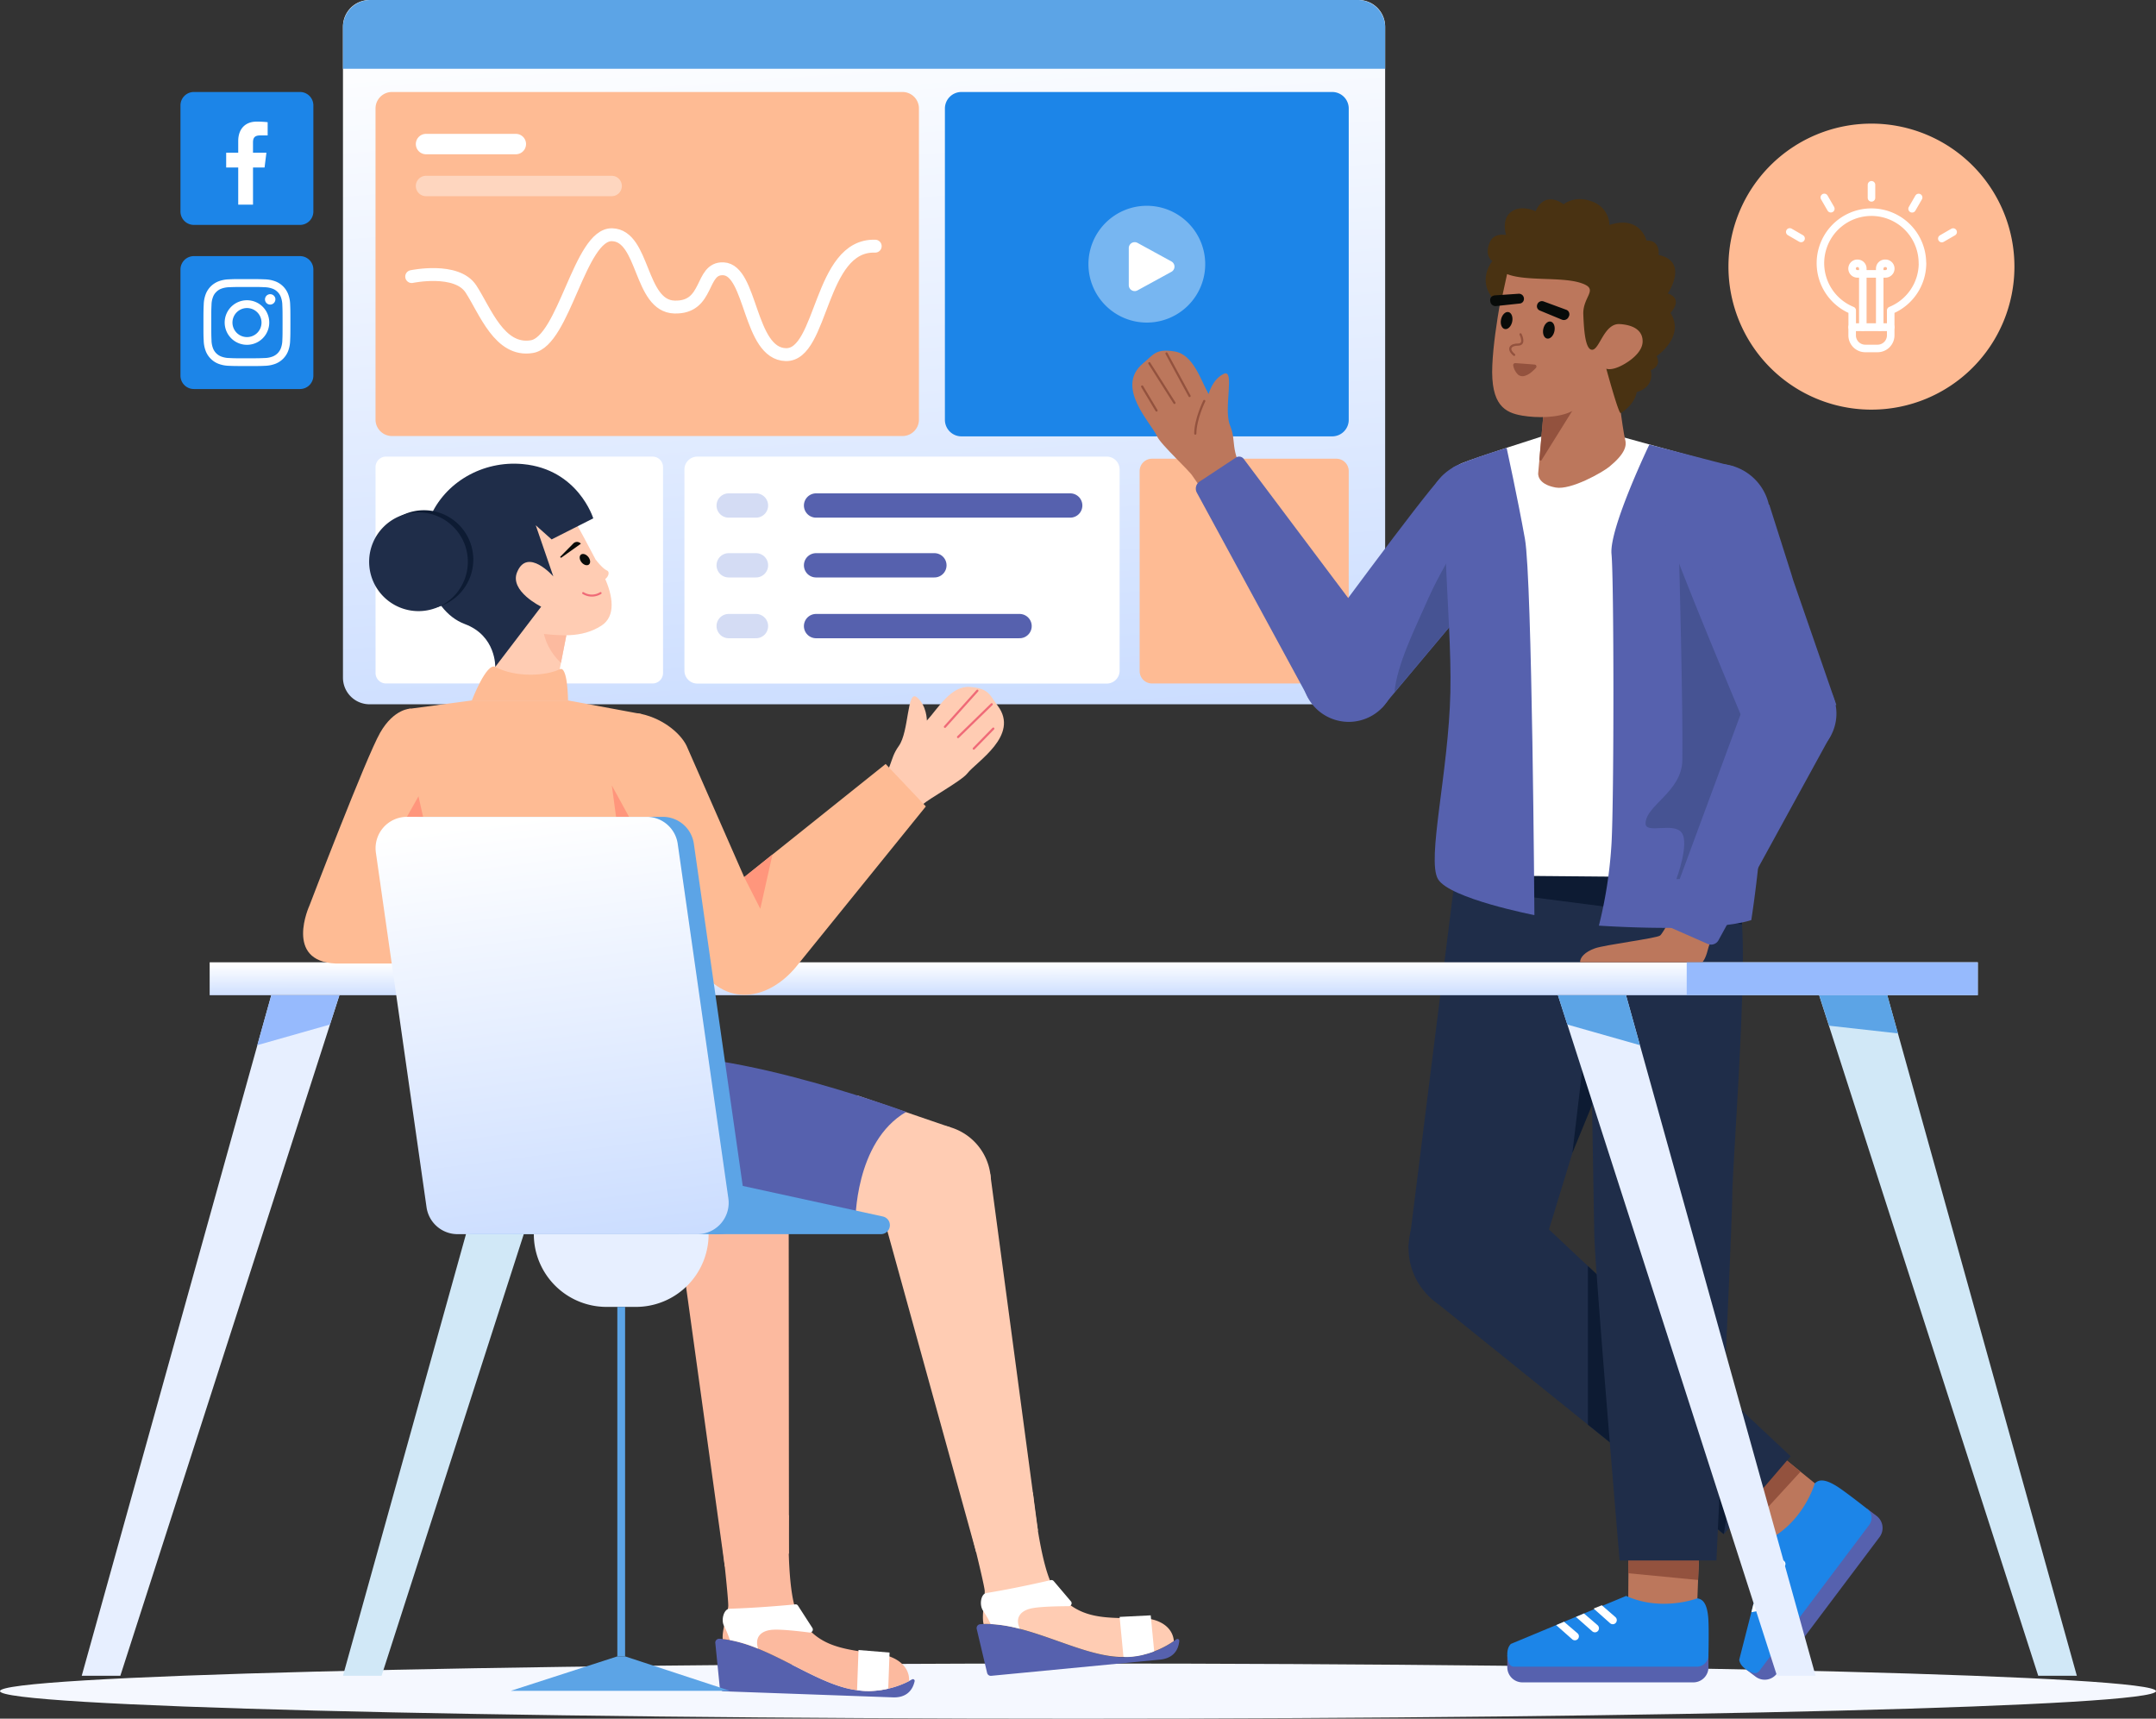 <svg xmlns="http://www.w3.org/2000/svg" xmlns:xlink="http://www.w3.org/1999/xlink" id="Calque_1" data-name="Calque 1" viewBox="0 0 1064.21 848.22"><rect x="0" y="0" width="1064.21" height="848.22" fill="#333333" stroke="none"/><defs><style>.cls-1,.cls-22,.cls-27,.cls-32,.cls-33,.cls-34,.cls-35,.cls-36,.cls-37,.cls-39,.cls-9{fill:none;}.cls-2{clip-path:url(#clip-path);}.cls-3{fill:#f5f8ff;}.cls-4{fill:url(#Dégradé_sans_nom);}.cls-5{fill:#febb94;}.cls-20,.cls-38,.cls-6{fill:#fff;}.cls-7{fill:#1c85e8;}.cls-19,.cls-8{fill:#ffccb3;}.cls-32,.cls-9{stroke:#ef6a77;}.cls-27,.cls-32,.cls-33,.cls-34,.cls-35,.cls-36,.cls-37,.cls-39,.cls-9{stroke-linecap:round;}.cls-27,.cls-9{stroke-width:1.08px;}.cls-10{fill:#d1e8f7;}.cls-11{fill:#5ca4e6;}.cls-12,.cls-18{fill:#5661ae;}.cls-13{fill:#bc775c;}.cls-14{fill:#93523e;}.cls-14,.cls-27{stroke:#93523e;}.cls-15{fill:#1f2d49;}.cls-16{fill:#0d1b33;}.cls-17{fill:url(#Dégradé_sans_nom_2);}.cls-18,.cls-19,.cls-20,.cls-21{fill-rule:evenodd;}.cls-21,.cls-23{fill:#fcba9f;}.cls-22{stroke:#5ca4e6;stroke-width:1.1px;}.cls-22,.cls-32,.cls-33,.cls-34,.cls-35,.cls-36,.cls-37{stroke-miterlimit:10;}.cls-24{fill:#ff967c;}.cls-25{fill:url(#Dégradé_sans_nom_3);}.cls-26{fill:#465393;}.cls-28{fill:#493212;}.cls-29{fill:#080b09;}.cls-30{fill:#e7efff;}.cls-31{fill:#96bafd;}.cls-33{stroke:#d4dcf4;}.cls-33,.cls-34{stroke-width:12px;}.cls-34{stroke:#5661ae;}.cls-35,.cls-36,.cls-37,.cls-39{stroke:#fff;}.cls-35{stroke-width:6.36px;}.cls-36,.cls-37{stroke-width:10.08px;}.cls-37,.cls-38{opacity:0.4;isolation:isolate;}.cls-39{stroke-linejoin:round;stroke-width:3.72px;}</style><clipPath id="clip-path" transform="translate(-188 -121)"><rect class="cls-1" x="188" y="121" width="1064.21" height="848.22"></rect></clipPath><linearGradient id="D&#xE9;grad&#xE9;_sans_nom" x1="601.71" y1="901.72" x2="656.04" y2="160.07" gradientTransform="matrix(1, 0, 0, -1, 0, 1021.89)" gradientUnits="userSpaceOnUse"><stop offset="0" stop-color="#fff"></stop><stop offset="1" stop-color="#94b9ff"></stop></linearGradient><linearGradient id="D&#xE9;grad&#xE9;_sans_nom_2" x1="727.85" y1="426.05" x2="727.92" y2="391.21" xlink:href="#D&#xE9;grad&#xE9;_sans_nom"></linearGradient><linearGradient id="D&#xE9;grad&#xE9;_sans_nom_3" x1="447.41" y1="497.15" x2="503.12" y2="62.4" xlink:href="#D&#xE9;grad&#xE9;_sans_nom"></linearGradient></defs><title>Scenes03</title><g class="cls-2"><path class="cls-3" d="M720.1,969.22c293.88,0,532.11-6.08,532.11-13.59S1014,942,720.1,942,188,948.12,188,955.63,426.23,969.22,720.1,969.22Z" transform="translate(-188 -121)"></path><path class="cls-4" d="M858.58,121H370.42a13.13,13.13,0,0,0-13.13,13.13V455.46a13.13,13.13,0,0,0,13.13,13.13H858.58a13.13,13.13,0,0,0,13.13-13.13V134.13A13.13,13.13,0,0,0,858.58,121Z" transform="translate(-188 -121)"></path><path class="cls-5" d="M847.63,347.39h-91a6.1,6.1,0,0,0-6.1,6.11v98.71a6.11,6.11,0,0,0,6.1,6.11h91a6.12,6.12,0,0,0,6.11-6.11V353.5A6.11,6.11,0,0,0,847.63,347.39Z" transform="translate(-188 -121)"></path><path class="cls-6" d="M510.1,346.35H378.55a5.18,5.18,0,0,0-5.18,5.17V453.14a5.18,5.18,0,0,0,5.18,5.18H510.1a5.18,5.18,0,0,0,5.18-5.18V351.52A5.18,5.18,0,0,0,510.1,346.35Z" transform="translate(-188 -121)"></path><path class="cls-6" d="M734.28,346.35H532.21a6.37,6.37,0,0,0-6.37,6.37V452a6.37,6.37,0,0,0,6.37,6.37H734.28a6.37,6.37,0,0,0,6.37-6.37V352.72A6.37,6.37,0,0,0,734.28,346.35Z" transform="translate(-188 -121)"></path><path class="cls-7" d="M845.57,166.4h-183a8.16,8.16,0,0,0-8.16,8.16V328.2a8.16,8.16,0,0,0,8.16,8.16h183a8.16,8.16,0,0,0,8.17-8.16V174.56A8.16,8.16,0,0,0,845.57,166.4Z" transform="translate(-188 -121)"></path><path class="cls-8" d="M618.38,512.19c11.18-12.35,8-15.66,13.26-23,5.15-7.11,4-28.06,8.93-24.06s4.94,11.49,4.94,11.49c5.4-5.82,11.84-17.34,21.27-16.59s9.55,3.81,13.7,9.27c11,14.67-10.58,27.64-15.06,33.47-2.85,3.65-19.62,12.83-21.79,15.19l-9.35,8.41Z" transform="translate(-188 -121)"></path><path class="cls-9" d="M654.43,479.71l16-17.81" transform="translate(-188 -121)"></path><path class="cls-9" d="M660.9,484.76l16.61-16.17" transform="translate(-188 -121)"></path><path class="cls-9" d="M668.65,490.47l9.65-9.88" transform="translate(-188 -121)"></path><path class="cls-10" d="M450.86,612.17,357.29,948.06h19.06L484.51,612.17Z" transform="translate(-188 -121)"></path><path class="cls-11" d="M450.86,612.17,444,636.83l35.85-10.18,4.67-14.48Z" transform="translate(-188 -121)"></path><path class="cls-12" d="M1115.74,879.62,1065.05,947a7.47,7.47,0,0,1-10.48,1.49l-4.71-3.54,59.69-79.36,4.71,3.54a7.5,7.5,0,0,1,1.48,10.49Z" transform="translate(-188 -121)"></path><path class="cls-13" d="M1067.93,840.16,1086.2,855l-18.56,28.65L1047,867.93Z" transform="translate(-188 -121)"></path><path class="cls-14" d="M1076,847.4l-22.76,24.82-5.54-4.37,21.32-26.19Z" transform="translate(-188 -121)"></path><path class="cls-7" d="M1083.75,853.17s-5.13,18.05-22,27.29l-15.27,59.7c.49,3.43,4.32,5.63,6.86,6.45a2.88,2.88,0,0,0,1.72,0,2.8,2.8,0,0,0,1.39-1l54.19-72a5.81,5.81,0,0,0,1.11-4.21,5.75,5.75,0,0,0-2.16-3.77c-4.73-3.71-12-9.31-15.14-11.23C1089.54,851.39,1086.08,850.71,1083.75,853.17Z" transform="translate(-188 -121)"></path><path class="cls-6" d="M1058.18,892.84l8.69-1.86a2,2,0,0,1,1,0,2,2,0,0,1,.83.48,1.94,1.94,0,0,1,.57,1.77,2,2,0,0,1-.53,1,2,2,0,0,1-1,.56L1057,897Z" transform="translate(-188 -121)"></path><path class="cls-6" d="M1056.13,902.3l8.64-1.88a2,2,0,0,1,1.79.51,1.87,1.87,0,0,1,.51.81,2.08,2.08,0,0,1,.07,1,2,2,0,0,1-.54,1,1.9,1.9,0,0,1-1,.55l-10.52,2.19Z" transform="translate(-188 -121)"></path><path class="cls-6" d="M1053.49,912.6l8.55-1.91a2.07,2.07,0,0,1,1,0,2,2,0,0,1,.83.48,2.06,2.06,0,0,1,.51.82,1.91,1.91,0,0,1,.06,1,2,2,0,0,1-1.55,1.6l-10.4,2.1Z" transform="translate(-188 -121)"></path><path class="cls-15" d="M894.21,761.63l144.67,116.55,33-38.46L945.39,721.05Z" transform="translate(-188 -121)"></path><path class="cls-16" d="M971.81,745.83v78.31l67.07,54,9.63-60.39Z" transform="translate(-188 -121)"></path><path class="cls-15" d="M907.05,547.35,883.27,737h66.49l57.75-188.68Z" transform="translate(-188 -121)"></path><path class="cls-16" d="M964.14,690l11.16-94.07h27.46Z" transform="translate(-188 -121)"></path><path class="cls-12" d="M1023.82,951.31H939.5a7.48,7.48,0,0,1-7.49-7.49v-5.88h99.3v5.88a7.48,7.48,0,0,1-7.49,7.49Z" transform="translate(-188 -121)"></path><path class="cls-13" d="M1026.61,889.38l-.88,23.54-34.06,2.38.18-25.92Z" transform="translate(-188 -121)"></path><path class="cls-14" d="M1025.71,900.22,992.18,897l.16-7.05,33.75,1.29Z" transform="translate(-188 -121)"></path><path class="cls-7" d="M1025.73,909.85s-17.51,6.75-35.06-1.21l-56.89,23.69c-2.45,2.45-1.91,6.83-1,9.35a2.78,2.78,0,0,0,1,1.37,2.82,2.82,0,0,0,1.63.52h90.14a5.75,5.75,0,0,0,5.75-5.63c.12-6,.22-15.19-.13-18.86C1030.63,913.41,1029.09,910.23,1025.73,909.85Z" transform="translate(-188 -121)"></path><path class="cls-6" d="M978.65,913.26l6.71,5.83a2,2,0,0,1,.55.78,1.93,1.93,0,0,1,.12,1,2,2,0,0,1-.35.9,2,2,0,0,1-.72.63,1.92,1.92,0,0,1-1.15.19,1.88,1.88,0,0,1-1.06-.48l-8.14-7.23Z" transform="translate(-188 -121)"></path><path class="cls-6" d="M969.85,917.31l6.71,5.77a2.17,2.17,0,0,1,.55.79,2,2,0,0,1,.12,1,2,2,0,0,1-.35.9,1.88,1.88,0,0,1-.72.62,1.93,1.93,0,0,1-1.15.2,2,2,0,0,1-1.07-.48l-8.06-7.1Z" transform="translate(-188 -121)"></path><path class="cls-6" d="M960,921.39l6.66,5.69a2,2,0,0,1,.56.78,2,2,0,0,1-.23,1.85,2.11,2.11,0,0,1-.73.63,2,2,0,0,1-1.15.2,2,2,0,0,1-1.06-.49l-7.92-7Z" transform="translate(-188 -121)"></path><path class="cls-15" d="M1047.85,548.3a252.77,252.77,0,0,0,0,28.87c2.21,31.08-4.86,121.86-4.8,133.8s-7.81,180.18-7.81,180.18h-47.8S975.22,746.57,974.93,730s-3.12-181-3.12-181Z" transform="translate(-188 -121)"></path><path class="cls-16" d="M905.61,558.83l142.24,18.34V548.3L906.35,553Z" transform="translate(-188 -121)"></path><path class="cls-15" d="M916.51,770.22A33.25,33.25,0,1,0,883.27,737,33.25,33.25,0,0,0,916.51,770.22Z" transform="translate(-188 -121)"></path><path class="cls-17" d="M1164.25,595.93H291.49v16.24h872.76Z" transform="translate(-188 -121)"></path><path class="cls-18" d="M710.29,931c-12.89-4.56-26.19-9.26-38.44-8.39a2,2,0,0,0-.79.23,2.14,2.14,0,0,0-.62.54,1.87,1.87,0,0,0-.33.75,1.75,1.75,0,0,0,0,.82l5.13,21.68a1.88,1.88,0,0,0,2,1.45l83.31-8c6.14-.6,9.11-4.23,9.55-9.25a.93.93,0,0,0-.11-.49,1,1,0,0,0-.36-.36.87.87,0,0,0-.5-.1.8.8,0,0,0-.47.18,44,44,0,0,1-32.11,8.42C728.36,937.35,719.42,934.19,710.29,931Z" transform="translate(-188 -121)"></path><path class="cls-19" d="M665.22,868.42s8.6,34.06,8.84,37.72a41.07,41.07,0,0,1-.39,6.07c-.38,3.62-.81,7.65-.17,10.3,11.79-.37,24.47,4.11,36.79,8.46,9.13,3.23,18.07,6.38,26.29,7.44a44,44,0,0,0,30.82-7.48c-.38-6.22-6.28-11.46-17.16-11.36-19.51.19-30.3-.16-41.07-13.29-7.64-9.34-11.33-48.71-11.33-48.71Z" transform="translate(-188 -121)"></path><path class="cls-20" d="M706.69,900.84c-3.6.84-17.9,4.12-31.85,6.39-2.71.44-3.57,6-1.52,8.83a46.67,46.67,0,0,1,3.72,6.48,70.55,70.55,0,0,1,14.37,2.35c-2.47-5.31.18-8.78,5.29-10,4-1,13.77-1.16,18.81-1.18a1.45,1.45,0,0,0,1.1-2.39l-8.49-10a1.54,1.54,0,0,0-.65-.44A1.47,1.47,0,0,0,706.69,900.84Z" transform="translate(-188 -121)"></path><path class="cls-20" d="M757.71,936c-8.92,3.45-15.16,2.74-15.16,2.74L740.65,919l15.35-.77Z" transform="translate(-188 -121)"></path><path class="cls-8" d="M657.11,731a28,28,0,1,0-34.83-18.75A28,28,0,0,0,657.11,731Z" transform="translate(-188 -121)"></path><path class="cls-8" d="M657.35,677.46,611,661.58l-21.58,58.15,60,10.44Z" transform="translate(-188 -121)"></path><path class="cls-8" d="M676.8,700.47l23.54,175.92L669.8,887l-46.16-167Z" transform="translate(-188 -121)"></path><path class="cls-18" d="M580.1,943.16c-12.18-6.21-24.74-12.62-37-13.38a2.06,2.06,0,0,0-.81.13,1.84,1.84,0,0,0-.68.45,2,2,0,0,0-.44.7,1.86,1.86,0,0,0-.09.81L543.3,954a1.94,1.94,0,0,0,.59,1.19,1.9,1.9,0,0,0,1.23.52l83.65,3c6.17.22,9.58-3,10.68-7.91a.86.86,0,0,0,0-.5.87.87,0,0,0-.31-.4.93.93,0,0,0-.48-.17.85.85,0,0,0-.49.12,44,44,0,0,1-33,4.11C597.17,951.87,588.73,947.57,580.1,943.16Z" transform="translate(-188 -121)"></path><path class="cls-21" d="M543.68,875.22s4,34.9,3.78,38.56a41.61,41.61,0,0,1-1.18,6c-.86,3.54-1.81,7.48-1.53,10.18,11.74,1.2,23.72,7.31,35.35,13.25,8.63,4.4,17.07,8.71,25.08,10.84a44,44,0,0,0,31.53-3.35c.45-6.21-4.7-12.19-15.51-13.52-19.36-2.39-30-4.16-39-18.6-6.35-10.26-4.81-49.78-4.81-49.78Z" transform="translate(-188 -121)"></path><path class="cls-20" d="M580.5,912.82c-3.67.36-18.28,1.73-32.41,2.14-2.75.08-4.33,5.52-2.67,8.55a45.16,45.16,0,0,1,2.83,6.91,70.75,70.75,0,0,1,13.94,4.24c-1.75-5.6,1.33-8.69,6.56-9.26,4.13-.45,13.81.66,18.81,1.31a1.48,1.48,0,0,0,.8-.13A1.45,1.45,0,0,0,589,926a1.34,1.34,0,0,0,.22-.78,1.42,1.42,0,0,0-.23-.78l-7.1-11a1.46,1.46,0,0,0-.58-.52A1.4,1.4,0,0,0,580.5,912.82Z" transform="translate(-188 -121)"></path><path class="cls-20" d="M626.44,954.41c-9.3,2.24-15.39.71-15.39.71l.72-19.78,15.32,1.26Z" transform="translate(-188 -121)"></path><path class="cls-22" d="M553.76,737.9a28,28,0,1,0-32-23.18A28,28,0,0,0,553.76,737.9Z" transform="translate(-188 -121)"></path><path class="cls-23" d="M577.3,710.26l.14,177.49-31.67,6.44L522,722.53Z" transform="translate(-188 -121)"></path><path class="cls-12" d="M494.42,645.46s-8.52,41.66,2.64,59.07c14.12,22,31.39,25.41,44.16,25.64l69-5.94s-.46-39.65,25.08-54.47C635.26,669.76,530.58,631.13,494.42,645.46Z" transform="translate(-188 -121)"></path><path class="cls-8" d="M467.87,432.91l-5.48,28-31.7-2.16L436.76,429Z" transform="translate(-188 -121)"></path><path class="cls-23" d="M467.55,434.54l-2.66,13.59s-7.29-6.21-8.69-15.9Z" transform="translate(-188 -121)"></path><path class="cls-5" d="M420.91,466.69s7.22-18.84,11.53-16.55c10.24,5.43,25.2,4.43,31.83,1.16,4-2,4.12,15.39,4.12,15.39Z" transform="translate(-188 -121)"></path><path class="cls-5" d="M420.91,466.69l-30.42,4.08a3.21,3.21,0,0,0-2.79,3.54l21.24,201.52,109-10.7L504.45,473.37l-36.06-6.68Z" transform="translate(-188 -121)"></path><path class="cls-24" d="M498.48,524.11,490,508.65l2.09,15.46Z" transform="translate(-188 -121)"></path><path class="cls-5" d="M502.56,473c11.49,1.76,21.13,9.42,24.35,16.11l28.43,64.78,69.82-55.84L645,519l-62.76,77.55c-12.62,16.62-34.46,23.46-49.33,1.78L509.17,561Z" transform="translate(-188 -121)"></path><path class="cls-24" d="M555.34,553.91l7.95,15.61,6-26.8Z" transform="translate(-188 -121)"></path><path class="cls-5" d="M390.72,470.73s-8.21-.14-15.11,11.94-34.86,85.24-34.86,85.24S328,595.52,353.87,596.55h54.18Z" transform="translate(-188 -121)"></path><path class="cls-24" d="M396.83,524.11,394.57,514l-5.71,10.13Z" transform="translate(-188 -121)"></path><path class="cls-11" d="M540.17,730.1H421.84a15.48,15.48,0,0,1-15.33-13.29l-25-175a15.49,15.49,0,0,1,15.32-17.67H515.16a15.49,15.49,0,0,1,15.33,13.29l25,175a15.47,15.47,0,0,1-15.33,17.67Z" transform="translate(-188 -121)"></path><path class="cls-11" d="M532.2,730.1h90.62a4.4,4.4,0,0,0,3.83-2.22,4.42,4.42,0,0,0,0-4.43,4.43,4.43,0,0,0-1.22-1.33,4.32,4.32,0,0,0-1.65-.74l-73.36-16Z" transform="translate(-188 -121)"></path><path class="cls-25" d="M532.2,730.1H413.86a15.46,15.46,0,0,1-15.32-13.29l-25-175a15.49,15.49,0,0,1,15.33-17.67H507.19a15.51,15.51,0,0,1,15.33,13.29l25,175a15.46,15.46,0,0,1-.47,6.56,15.48,15.48,0,0,1-8.43,9.72A15.45,15.45,0,0,1,532.2,730.1Z" transform="translate(-188 -121)"></path><path class="cls-13" d="M1015.46,569.25s-6.39,12.07-8,13.45-27.23,4.56-32.21,6.34-7.34,4.47-7.34,6.89h60.36s1.56-1.46,2.69-6.1,3.09-6.61,3.09-6.61Z" transform="translate(-188 -121)"></path><path class="cls-12" d="M928.69,379.05c4-19.6-5.36-19.09-8.47-22.21,0,0-11.65-9.61-20.54-.65-9.4,9.48-63.28,83.09-63.28,83.09l33.71,31,6.34-7.57,16.42-19.58,17.56-20.93,2.18-2.38L936.3,393S926.45,389.37,928.69,379.05Z" transform="translate(-188 -121)"></path><path class="cls-12" d="M942.8,382.39A25.92,25.92,0,1,0,910,398.73,25.91,25.91,0,0,0,942.8,382.39Z" transform="translate(-188 -121)"></path><path class="cls-26" d="M912.3,419.74c.68-4.1,2-12.29,3.5-19.76l7.78-36.13s-20.89,30.88-30.52,52.39c-7.13,16.12-15.4,32.54-16.76,46.44l16.41-19.58,17.56-20.93Z" transform="translate(-188 -121)"></path><path class="cls-13" d="M802.72,356.4c-8-14.61-4.17-17.09-7.57-25.41-3.36-8.11,2.6-28.22-3.11-25.48s-7.47,10-7.47,10c-3.91-6.91-7.5-19.61-16.85-21.07s-10.17,1.49-15.47,5.84c-14.09,11.72,3.88,29.34,6.88,36.05,1.93,4.21,16.11,17,17.68,19.83L784,366.55Z" transform="translate(-188 -121)"></path><path class="cls-27" d="M775.18,316.45l-11.38-21" transform="translate(-188 -121)"></path><path class="cls-27" d="M767.72,319.85l-12.41-19.58" transform="translate(-188 -121)"></path><path class="cls-27" d="M758.86,323.61l-7.09-11.86" transform="translate(-188 -121)"></path><path class="cls-27" d="M778,335c.06-7.28,4.43-16.09,4.43-16.09" transform="translate(-188 -121)"></path><path class="cls-12" d="M870.4,438.7l-68.57-91.31a2.77,2.77,0,0,0-1.74-1,2.82,2.82,0,0,0-2,.42l-18,11.88a4.16,4.16,0,0,0-1.71,2.45,4.2,4.2,0,0,0,.38,3L834,465.79Z" transform="translate(-188 -121)"></path><path class="cls-12" d="M853.74,477.27a23,23,0,1,0-23-23A23,23,0,0,0,853.74,477.27Z" transform="translate(-188 -121)"></path><path class="cls-6" d="M949.67,336.2s-33.47,10.65-40.08,13.41-7,13.82-7.48,21.64C901.8,376.74,908,466.8,908.4,519c.08,11.14-2,18.21-3.33,24.4s0,9.57,0,9.57l143.44,1.28s-4.3-181.23-5.18-187.68,6-12-1.46-15.24L987.1,336.2Z" transform="translate(-188 -121)"></path><path class="cls-12" d="M931.67,342s5.47,25,9.05,45,4.67,185.64,4.67,185.64-41.91-8.14-47.59-17.77,5.26-52.9,6.11-92.21-7.42-100.32,1.26-110.9C905.17,351.78,907.4,349.57,931.67,342Z" transform="translate(-188 -121)"></path><path class="cls-12" d="M1002.12,340.41s-19.89,41.43-18.67,54.06,1.28,120.33,0,142.82a217.87,217.87,0,0,1-6.23,40.54s54.26,3.84,75.22-2.72c0,0,10-62.66,3.42-85s-11.52-138.71-11.52-138.71Z" transform="translate(-188 -121)"></path><path class="cls-26" d="M1016.8,396.09s2,75.09,1.61,100.12c-.26,15.6-18.1,22.21-18.15,31.24,0,5.34,14.08-.91,17.89,4.61s-2.7,22.83-2.7,22.83l33.06-.67L1061.76,490l-27.91-97.73Z" transform="translate(-188 -121)"></path><path class="cls-13" d="M950.36,319.46l-3.1,35s-.83,5.43,8.61,7.15c7.5,1.37,23.08-7.44,26.59-10.34,7.82-6.45,8.54-10.35,7.72-13.34-1.19-4.29-5-34.47-5-34.47Z" transform="translate(-188 -121)"></path><path class="cls-14" d="M948.32,348.1l1.92-21.57,16.66-8.23Z" transform="translate(-188 -121)"></path><path class="cls-13" d="M931.84,253.22s-6.38,28.6-7.23,48.07c-.86,19.65,6.16,23.39,14.86,24.85,6.87,1.16,17.55,1.25,24.26-2.11,12.25-6.11,32.35-20.95,35-23.83,4.08-4.46,3.8-24.34-11.76-29.26C975.63,267.36,946.78,237,931.84,253.22Z" transform="translate(-188 -121)"></path><path class="cls-28" d="M931.9,256.27c9.28,3.64,26.76,1.25,36.35,4.37s.87,6.42,1.28,15.67c.27,6,.73,17.46,4.41,17.31s5.85-13.17,13.61-12.67,11.42,3.82,11.25,8.78-5.75,9.27-10.15,11.57c-5.5,2.85-7.78,1.65-7.78,1.65s6.2,22.82,7.14,21.92c0,0,6.68-3.78,7.89-10.38,0,0,8.87-1.92,6.91-10.79,0,0,5.52-1.78,2.9-6.92,0,0,14.28-9.6,6.84-21.35,0,0,6.77-6.75-1.32-9.61,0,0,10.72-15.66-4.53-19,0,0,1-7.37-6-7.09,0,0-3-12.68-18.28-7.68a12.58,12.58,0,0,0-8.37-11.51c-8.63-3.48-14.24,1.3-14.24,1.3s-9.05-7.38-13.82,3.45c0,0-6.85-3.5-12,.22S931.41,237,931.41,237s-5.88-1.37-8,3.49c-3,6.85,1.22,9.34,1.22,9.34s-9.56,11.31,3.89,22Z" transform="translate(-188 -121)"></path><path class="cls-29" d="M955.26,284.5c.51-2.31-.31-4.45-1.83-4.79s-3.15,1.28-3.65,3.59.31,4.46,1.83,4.79S954.76,286.81,955.26,284.5Z" transform="translate(-188 -121)"></path><path class="cls-29" d="M934.42,279.81c.5-2.32-.32-4.46-1.83-4.79s-3.15,1.28-3.66,3.59.31,4.45,1.83,4.78S933.91,282.12,934.42,279.81Z" transform="translate(-188 -121)"></path><path class="cls-27" d="M938.54,286s2.59,5-1.15,5.06c-3.58-.05-5.66,2-2,5.08" transform="translate(-188 -121)"></path><path class="cls-14" d="M935.89,300.7h0c2.22.16,6.65.47,9.59.74h0a.41.41,0,0,1,.24.08.45.45,0,0,1,.16.2.43.43,0,0,1,0,.25.5.5,0,0,1-.09.23,19.69,19.69,0,0,1-2.45,2.29,8.36,8.36,0,0,1-3,1.57,3,3,0,0,1-2.68-.53,7.83,7.83,0,0,1-2.23-4.24v0l0,0a.32.32,0,0,1,0-.19.36.36,0,0,1,.07-.18.38.38,0,0,1,.16-.12A.4.4,0,0,1,935.89,300.7Z" transform="translate(-188 -121)"></path><path class="cls-29" d="M962.53,276.88l-.21.42a2.57,2.57,0,0,1-3.34,1.47l-10.86-4.49a2.33,2.33,0,0,1-1.24-1.09,2.28,2.28,0,0,1-.17-1.64,2.38,2.38,0,0,1,.43-.94,2.57,2.57,0,0,1,.78-.69,2.7,2.7,0,0,1,1-.3,2.57,2.57,0,0,1,1,.14L961,273.84a2.39,2.39,0,0,1,.83.45,2.37,2.37,0,0,1,.82,1.66A2.44,2.44,0,0,1,962.53,276.88Z" transform="translate(-188 -121)"></path><path class="cls-29" d="M925.88,266.77l11.77-.8a2.41,2.41,0,0,1,1,.17,2.45,2.45,0,0,1,.87.56,2.52,2.52,0,0,1,.55.88,2.21,2.21,0,0,1,.15,1,2.26,2.26,0,0,1-2.12,2.23l-11.69,1.25a2.59,2.59,0,0,1-2.79-2.36l-.08-.46a2.48,2.48,0,0,1,.14-.93,2.41,2.41,0,0,1,.49-.81A2.64,2.64,0,0,1,925,267,2.21,2.21,0,0,1,925.88,266.77Z" transform="translate(-188 -121)"></path><path class="cls-12" d="M1045.42,369.36c-14.78-13.47-19.14-5.2-23.41-4.14,0,0-14.23,5.06-11.11,17.29,3.3,12.93,38.77,97,38.77,97l44.76-10.6-4.06-11.72L1082,433l-8.93-25.81-.93-3.1L1061.3,370S1053.12,376.59,1045.42,369.36Z" transform="translate(-188 -121)"></path><path class="cls-12" d="M1052.7,395.52a25.92,25.92,0,1,0-36.54-2.84A25.92,25.92,0,0,0,1052.7,395.52Z" transform="translate(-188 -121)"></path><path class="cls-12" d="M1049.33,467.69l-39.59,107.1a2.82,2.82,0,0,0,.11,2,2.74,2.74,0,0,0,1.42,1.42l19.7,8.66a4.17,4.17,0,0,0,3,.1,4.09,4.09,0,0,0,2.28-1.93l55.59-101.44Z" transform="translate(-188 -121)"></path><path class="cls-12" d="M1071.47,496.19a23,23,0,1,0-23-23A23,23,0,0,0,1071.47,496.19Z" transform="translate(-188 -121)"></path><path class="cls-30" d="M451.5,730.1h86.27A35.88,35.88,0,0,1,501.88,766H487.39A35.88,35.88,0,0,1,451.5,730.1Z" transform="translate(-188 -121)"></path><path class="cls-11" d="M496.55,766h-3.83V938.48h3.83Z" transform="translate(-188 -121)"></path><path class="cls-11" d="M492.72,938.48l-52.58,17H548.32l-51.77-17Z" transform="translate(-188 -121)"></path><path class="cls-30" d="M321.91,612.17,228.34,948.06H247.4L355.55,612.17Z" transform="translate(-188 -121)"></path><path class="cls-31" d="M321.91,612.17,315,636.83l35.85-10.18,4.66-14.48Z" transform="translate(-188 -121)"></path><path class="cls-10" d="M1119.57,612.17l93.57,335.89h-19.06L1085.92,612.17Z" transform="translate(-188 -121)"></path><path class="cls-11" d="M1119.57,612.17l5.25,18.85-34-3.8-4.85-15.05Z" transform="translate(-188 -121)"></path><path class="cls-8" d="M469.31,373.6s12.58,22.7,16.94,32.07,5.86,19.48-1.41,24.13c-9.89,6.33-20.83,4.93-32.62,3.61-10.21-1.14-23-29.86-21.43-36.92S450.11,361.15,469.31,373.6Z" transform="translate(-188 -121)"></path><path class="cls-29" d="M478.69,399.62c.92-.74.77-2.43-.32-3.78s-2.72-1.85-3.64-1.11-.77,2.44.32,3.79S477.77,400.36,478.69,399.62Z" transform="translate(-188 -121)"></path><path class="cls-29" d="M465.14,396.17l9.59-6.83a2.51,2.51,0,0,0-.84-.64,2.69,2.69,0,0,0-1-.25,2.55,2.55,0,0,0-1.05.2,2.38,2.38,0,0,0-.87.6l-6.36,6.45C464.34,395.88,464.8,396.45,465.14,396.17Z" transform="translate(-188 -121)"></path><path class="cls-32" d="M484.44,413.71a8.11,8.11,0,0,1-8.59,0" transform="translate(-188 -121)"></path><path class="cls-15" d="M460.28,387.22l20.56-10.4s-7.45-24.25-34.76-26.78c-20-1.86-38.66,9.19-45.88,26.44s-1,45.69,17.26,52.52c15.48,5.77,15,21.14,15,21.14l22.67-29.73s-15.68-7.63-11.92-16.94c5.1-12.63,17.91,2,17.91,2l-8.67-25.23Z" transform="translate(-188 -121)"></path><path class="cls-8" d="M482,397.18s3.43,4.46,5.5,5.33.22,4-1.16,4.47S481.22,399.29,482,397.18Z" transform="translate(-188 -121)"></path><path class="cls-16" d="M397.26,421.54a24.36,24.36,0,1,0-24.36-24.36A24.36,24.36,0,0,0,397.26,421.54Z" transform="translate(-188 -121)"></path><path class="cls-15" d="M394.57,422.61a24.36,24.36,0,1,0-24.36-24.36A24.36,24.36,0,0,0,394.57,422.61Z" transform="translate(-188 -121)"></path><path class="cls-5" d="M633.48,166.4h-252a8.12,8.12,0,0,0-8.12,8.11V328.09a8.12,8.12,0,0,0,8.12,8.11h252a8.11,8.11,0,0,0,8.11-8.11V174.51A8.11,8.11,0,0,0,633.48,166.4Z" transform="translate(-188 -121)"></path><path class="cls-33" d="M547.68,370.48h13.47" transform="translate(-188 -121)"></path><path class="cls-34" d="M590.81,370.48H716.26" transform="translate(-188 -121)"></path><path class="cls-33" d="M547.68,400h13.47" transform="translate(-188 -121)"></path><path class="cls-34" d="M590.81,400h58.41" transform="translate(-188 -121)"></path><path class="cls-33" d="M547.68,430h13.47" transform="translate(-188 -121)"></path><path class="cls-34" d="M590.81,430H691.26" transform="translate(-188 -121)"></path><path class="cls-35" d="M391.21,257.5s22.21-4.68,29.25,6.12,14.08,31.09,30.05,28.46,23.67-55.7,39.63-55.23,13.43,35.22,30.8,35.69,12.53-19.42,24.13-18.88c14.07.66,12.49,41.89,30.81,42.36s16.43-54.47,44.13-53.53" transform="translate(-188 -121)"></path><path class="cls-36" d="M398.29,192.1h44.33" transform="translate(-188 -121)"></path><path class="cls-37" d="M398.29,212.79h91.62" transform="translate(-188 -121)"></path><path class="cls-38" d="M754.08,280.2a28.82,28.82,0,1,0-28.82-28.82A28.82,28.82,0,0,0,754.08,280.2Z" transform="translate(-188 -121)"></path><path class="cls-6" d="M745.17,243.45v18.29a2.92,2.92,0,0,0,2.87,2.92,2.81,2.81,0,0,0,1.45-.36l16.72-9.15a2.92,2.92,0,0,0,1.52-2.56,2.91,2.91,0,0,0-.41-1.49,2.85,2.85,0,0,0-1.11-1.07l-16.72-9.15a2.94,2.94,0,0,0-1.45-.36,2.93,2.93,0,0,0-2.49,1.48A2.93,2.93,0,0,0,745.17,243.45Z" transform="translate(-188 -121)"></path><path class="cls-11" d="M370.83,121H858.17a13.52,13.52,0,0,1,13.54,13.54v20.39H357.29V134.54A13.54,13.54,0,0,1,370.83,121Z" transform="translate(-188 -121)"></path><path class="cls-31" d="M1164.25,595.93H1020.57v16.24h143.68Z" transform="translate(-188 -121)"></path><path class="cls-30" d="M990.61,612.17l93.57,335.89h-19.06L957,612.17Z" transform="translate(-188 -121)"></path><path class="cls-11" d="M990.61,612.17l6.87,24.66-35.85-10.18L957,612.17Z" transform="translate(-188 -121)"></path><path class="cls-5" d="M1111.76,323.17a70.58,70.58,0,1,0-70.59-70.58A70.58,70.58,0,0,0,1111.76,323.17Z" transform="translate(-188 -121)"></path><path class="cls-39" d="M1136.91,250.88a25.17,25.17,0,1,0-34.65,23.32v8.25h19V274.2a25.19,25.19,0,0,0,15.69-23.32Z" transform="translate(-188 -121)"></path><path class="cls-39" d="M1102.26,282.45h19v4.06a6.49,6.49,0,0,1-6.47,6.47h-6.09a6.47,6.47,0,0,1-6.47-6.47v-4.06Z" transform="translate(-188 -121)"></path><path class="cls-39" d="M1107.49,282.45V253.56a2.63,2.63,0,0,0-.77-1.85,2.6,2.6,0,0,0-1.84-.76h-.08a2.58,2.58,0,0,0-1.84.76,2.63,2.63,0,0,0-.77,1.85h0a2.66,2.66,0,0,0,.2,1,2.5,2.5,0,0,0,.57.84,2.57,2.57,0,0,0,1.84.77h13.88a2.57,2.57,0,0,0,1.84-.77,2.5,2.5,0,0,0,.57-.84,2.66,2.66,0,0,0,.2-1h0a2.63,2.63,0,0,0-.77-1.85,2.6,2.6,0,0,0-1.84-.76h-.23a2.6,2.6,0,0,0-1.84.76,2.63,2.63,0,0,0-.77,1.85v28.89" transform="translate(-188 -121)"></path><path class="cls-39" d="M1111.77,212.2v6.46" transform="translate(-188 -121)"></path><path class="cls-39" d="M1088.48,218.43l3.23,5.59" transform="translate(-188 -121)"></path><path class="cls-39" d="M1071.43,235.46l5.59,3.23" transform="translate(-188 -121)"></path><path class="cls-39" d="M1152.08,235.52l-5.59,3.23" transform="translate(-188 -121)"></path><path class="cls-39" d="M1135.05,218.46l-3.23,5.59" transform="translate(-188 -121)"></path><path class="cls-7" d="M336.07,166.4H283.7a6.62,6.62,0,0,0-6.62,6.62v52.36A6.62,6.62,0,0,0,283.7,232h52.37a6.61,6.61,0,0,0,6.61-6.62V173A6.61,6.61,0,0,0,336.07,166.4Z" transform="translate(-188 -121)"></path><path class="cls-7" d="M336.07,247.4H283.7a6.62,6.62,0,0,0-6.62,6.62v52.37A6.61,6.61,0,0,0,283.7,313h52.37a6.61,6.61,0,0,0,6.61-6.61V254A6.61,6.61,0,0,0,336.07,247.4Z" transform="translate(-188 -121)"></path><path class="cls-6" d="M331.23,271.36a15.49,15.49,0,0,0-1-5.21,11,11,0,0,0-6.28-6.28,15.94,15.94,0,0,0-5.2-1c-2.3-.1-3-.13-8.86-.13s-6.56,0-8.85.12a15.89,15.89,0,0,0-5.2,1,11.2,11.2,0,0,0-3.81,2.48,11,11,0,0,0-2.47,3.8,15.49,15.49,0,0,0-1,5.21c-.11,2.3-.14,3-.14,8.86s0,6.55.13,8.84a15.49,15.49,0,0,0,1,5.21,10.79,10.79,0,0,0,2.48,3.8,10.93,10.93,0,0,0,3.8,2.48,15.7,15.7,0,0,0,5.21,1c2.29.1,3,.12,8.84.12s6.56,0,8.85-.12a15.74,15.74,0,0,0,5.21-1,11,11,0,0,0,6.28-6.28,15.73,15.73,0,0,0,1-5.21c.11-2.29.13-3,.13-8.84S331.33,273.65,331.23,271.36Zm-3.86,17.53a12.09,12.09,0,0,1-.74,4,7.33,7.33,0,0,1-1.61,2.47,7.11,7.11,0,0,1-2.47,1.6,11.51,11.51,0,0,1-4,.74c-2.26.1-2.94.13-8.67.13s-6.42,0-8.67-.13a11.51,11.51,0,0,1-4-.74,7.06,7.06,0,0,1-4.07-4.06,11.84,11.84,0,0,1-.74-4c-.1-2.26-.12-2.94-.12-8.67s0-6.41.12-8.67a11.51,11.51,0,0,1,.74-4,6.53,6.53,0,0,1,1.61-2.47,6.72,6.72,0,0,1,2.46-1.6,12.1,12.1,0,0,1,4-.74c2.26-.1,2.94-.12,8.67-.12s6.41,0,8.67.12a12,12,0,0,1,4,.74,6.71,6.71,0,0,1,2.47,1.6,6.84,6.84,0,0,1,1.6,2.47,12,12,0,0,1,.74,4c.1,2.27.12,2.94.12,8.67S327.47,286.62,327.37,288.89Z" transform="translate(-188 -121)"></path><path class="cls-6" d="M309.89,269.18a11,11,0,1,0,7.8,3.23A11,11,0,0,0,309.89,269.18Zm0,18.18a7.16,7.16,0,0,1-5.06-12.21A7.15,7.15,0,0,1,315,285.26,7.12,7.12,0,0,1,309.89,287.36Z" transform="translate(-188 -121)"></path><path class="cls-6" d="M323.93,268.74a2.51,2.51,0,0,1-.44,1.43,2.48,2.48,0,0,1-1.15.95,2.54,2.54,0,0,1-1.49.15,2.58,2.58,0,0,1-2-2,2.54,2.54,0,0,1,.15-1.49,2.54,2.54,0,0,1,2.37-1.59,2.58,2.58,0,0,1,2.58,2.57Z" transform="translate(-188 -121)"></path><path class="cls-6" d="M316.38,187.82h3.74v-6.51a47.21,47.21,0,0,0-5.44-.29c-5.4,0-9.09,3.39-9.09,9.62v5.74h-5.95v7.28h5.95V222h7.3V203.66h5.7l.91-7.28h-6.62v-5c0-2.1.57-3.54,3.5-3.54Z" transform="translate(-188 -121)"></path></g></svg>